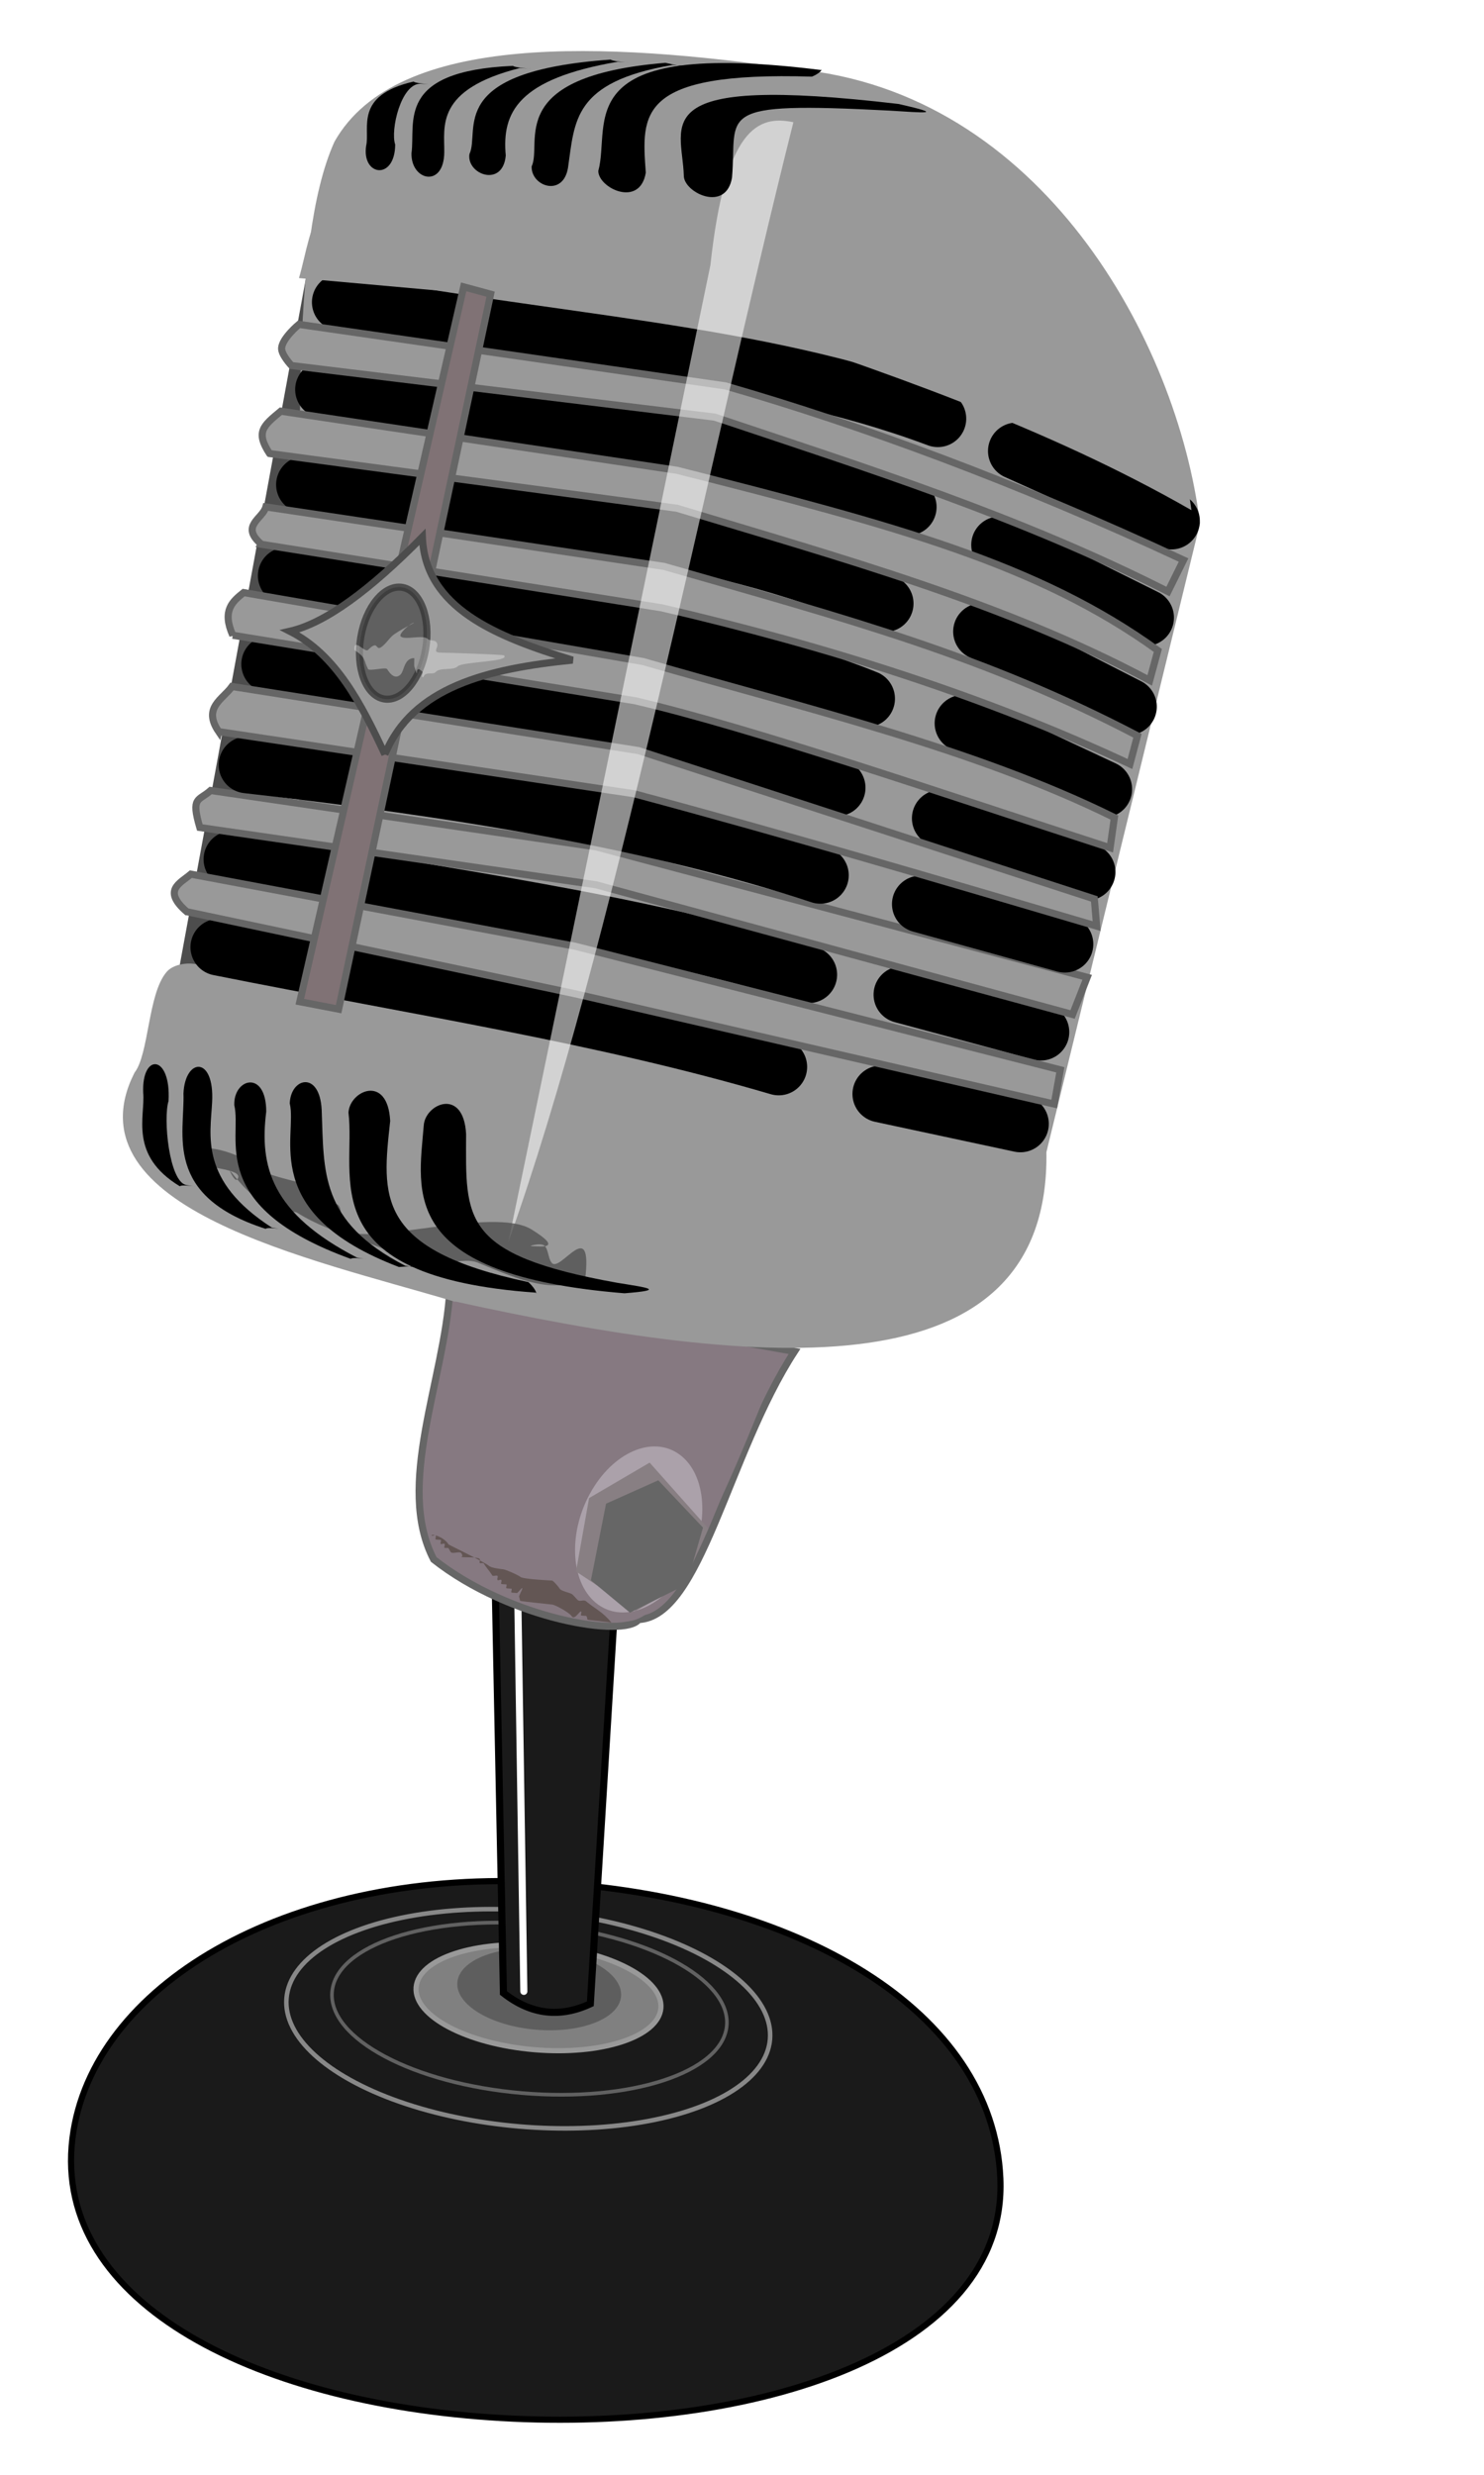 <svg xmlns="http://www.w3.org/2000/svg" xmlns:xlink="http://www.w3.org/1999/xlink" width="300" height="500" viewBox="0 0 300 500" id="svg2" version="1.1">
  <defs id="defs4">
    <linearGradient id="linearGradient4358">
      <stop style="stop-color:#000000;stop-opacity:1;" offset="0" id="stop4360"></stop>
      <stop style="stop-color:#000000;stop-opacity:0;" offset="1" id="stop4362"></stop>
    </linearGradient>
    <radialGradient id="radialGradient3848" gradientUnits="userSpaceOnUse" gradientTransform="matrix(1,0,0,0.263,-121.034,613.811)" cx="174.169" cy="331.205" fx="174.169" fy="331.205" r="44.046"></radialGradient>
    <linearGradient id="linearGradient4334">
      <stop style="stop-color:#ffffff;stop-opacity:1;" offset="0" id="stop4336"></stop>
      <stop style="stop-color:#ffffff;stop-opacity:0;" offset="1" id="stop4338"></stop>
    </linearGradient>
    <filter style="color-interpolation-filters:sRGB" id="filter4445" x="-0.035" width="1.069" y="-0.078" height="1.156">
      <feGaussianBlur stdDeviation="0.987" id="feGaussianBlur4447"></feGaussianBlur>
    </filter>
    <filter style="color-interpolation-filters:sRGB" id="filter4527" x="-0.107" width="1.215" y="-0.218" height="1.436">
      <feGaussianBlur stdDeviation="1.035" id="feGaussianBlur4529"></feGaussianBlur>
    </filter>
    <filter style="color-interpolation-filters:sRGB" id="filter4465" x="-0.034" width="1.068" y="-0.082" height="1.165">
      <feGaussianBlur stdDeviation="0.788" id="feGaussianBlur4467"></feGaussianBlur>
    </filter>
    <filter style="color-interpolation-filters:sRGB" id="filter4380" x="-0.541" width="2.082" y="-0.053" height="1.105">
      <feGaussianBlur stdDeviation="1.175" id="feGaussianBlur4382"></feGaussianBlur>
    </filter>
    <linearGradient id="linearGradient3850" gradientUnits="userSpaceOnUse" x1="198.254" y1="190.918" x2="204.945" y2="201.501"></linearGradient>
    <linearGradient id="linearGradient4251">
      <stop style="stop-color:#48403d;stop-opacity:1;" offset="0" id="stop4253"></stop>
      <stop style="stop-color:#48403d;stop-opacity:0;" offset="1" id="stop4255"></stop>
    </linearGradient>
    <filter style="color-interpolation-filters:sRGB" id="filter4564" x="-0.022" width="1.044" y="-0.08" height="1.16">
      <feGaussianBlur stdDeviation="0.243" id="feGaussianBlur4566"></feGaussianBlur>
    </filter>
    <filter style="color-interpolation-filters:sRGB" id="filter4242" x="-0.027" width="1.054" y="-0.022" height="1.043">
      <feGaussianBlur stdDeviation="0.176" id="feGaussianBlur4244"></feGaussianBlur>
    </filter>
    <radialGradient id="radialGradient3852" gradientUnits="userSpaceOnUse" gradientTransform="matrix(0.999,0.112,-0.419,7.038,84.932,-1254.022)" cx="185.65" cy="204.462" fx="185.65" fy="204.462" r="2.783"></radialGradient>
    <filter style="color-interpolation-filters:sRGB" id="filter4311" x="-0.061" width="1.121" y="-0.231" height="1.461">
      <feGaussianBlur stdDeviation="0.671" id="feGaussianBlur4313"></feGaussianBlur>
    </filter>
    <radialGradient id="radialGradient3854" gradientUnits="userSpaceOnUse" gradientTransform="matrix(0.856,0.48,-0.926,1.652,20.892,209.95)" cx="202.403" cy="101.2" fx="202.403" fy="101.2" r="41.819"></radialGradient>
    <radialGradient id="radialGradient3856" gradientUnits="userSpaceOnUse" gradientTransform="matrix(1.226,-0.004,8.728273e-4,0.3,-14.779,385.391)" cx="63.171" cy="574.257" fx="63.171" fy="574.257" r="60.949"></radialGradient>
    <linearGradient id="linearGradient4858">
      <stop style="stop-color:#241c1c;stop-opacity:1;" offset="0" id="stop4860"></stop>
      <stop style="stop-color:#241c1c;stop-opacity:0;" offset="1" id="stop4862"></stop>
    </linearGradient>
    <filter style="color-interpolation-filters:sRGB" id="filter4890" x="-0.03" width="1.06" y="-0.117" height="1.234">
      <feGaussianBlur stdDeviation="1.446" id="feGaussianBlur4892"></feGaussianBlur>
    </filter>
    <filter style="color-interpolation-filters:sRGB" id="filter4556" x="-0.139" width="1.279" y="-0.035" height="1.071">
      <feGaussianBlur stdDeviation="2.324" id="feGaussianBlur4558"></feGaussianBlur>
    </filter>
    <filter style="color-interpolation-filters:sRGB" id="filter4710" x="-0.016" width="1.032" y="-0.047" height="1.094">
      <feGaussianBlur stdDeviation="0.376" id="feGaussianBlur4712"></feGaussianBlur>
    </filter>
    <linearGradient id="linearGradient4364" x1="6.964" y1="983.178" x2="367.52" y2="955.32" gradientUnits="userSpaceOnUse" gradientTransform="matrix(1,0,0,1.068,0,-63.292)"></linearGradient>
    <filter style="color-interpolation-filters:sRGB" id="filter4374" x="-0.025" width="1.05" y="-0.063" height="1.126">
      <feGaussianBlur stdDeviation="2.888" id="feGaussianBlur4376"></feGaussianBlur>
    </filter>
  </defs>
  
  <g id="layer1" transform="translate(0,-552.362)">
    <path style="opacity:0.348;fill:url(#linearGradient4364);fill-opacity:1;fill-rule:evenodd;stroke:none;stroke-width:1px;stroke-linecap:butt;stroke-linejoin:miter;stroke-opacity:1;filter:url(#filter4374)" d="m 26.473,995.944 c 1.746,-12.196 20.683,-15.78 25.362,-22.536 0.554,-0.8 6.862,0.679 7.804,0 16.444,-11.872 35.342,-24.451 52.674,-33.803 15.564,-8.398 160.627,-6.607 127.71,11.04 -15.342,8.225 22.412,-10.148 38.116,-2.589 11.609,5.588 -11.816,18.074 1.174,20.62 0,0 0.795,24.493 2.727,28.677 2.779,6.02 -30.24,-8.752 -35.116,-4.225 -7.951,7.38 -12.112,12.412 -17.558,18.31 -3.275,3.547 -10.077,4.575 -13.656,8.451 -0.839,0.909 -3.057,5.024 -3.902,5.634 -13.624,9.836 -41.333,12.808 -56.576,18.31 -4.634,1.673 -16.014,0 -21.46,0 -3.676,0 -21.228,1.576 -23.411,0 -4.626,-3.34 -15.314,-6.831 -17.558,-8.451 -9.124,-6.587 -16.839,-12.157 -25.362,-18.31 -1.301,-0.939 -6.503,0.939 -7.804,0 -4.626,-3.34 -15.314,-6.831 -17.558,-8.451 -5.803,-4.189 -5.53,-9.948 -15.607,-12.676 -6.854,-1.856 -13.093,1.408 -19.509,1.408" id="path3556"></path>
    <g transform="matrix(1.437,0,0,1.437,-149.603,-559.821)" id="g4581">
      <g transform="matrix(0.996,0.085,-0.085,0.996,151.707,392.635)" id="g3724">
        <path id="path3726" d="m 151.319,677.465 c 3.133,24.328 -31.606,38.581 -67.129,39.539 -35.523,0.957 -65.232,-11.354 -63.405,-35.125 1.641,-21.346 27.817,-39.529 63.34,-40.486 35.523,-0.957 64.165,12.559 67.194,36.072 z" style="opacity:1;fill:#1a1a1a;fill-opacity:1;stroke:#000000;stroke-width:0.865;stroke-linecap:round;stroke-linejoin:round;stroke-miterlimit:4;stroke-dasharray:none;stroke-dashoffset:0;stroke-opacity:1"></path>
        <ellipse transform="matrix(0.999,-0.051,0.051,0.999,0,0)" ry="11.604" rx="44.046" cy="701.064" cx="53.135" id="ellipse3728" style="opacity:0.315;fill:url(#radialGradient3848);fill-opacity:1;stroke:none;stroke-width:0.725;stroke-linecap:round;stroke-linejoin:round;stroke-miterlimit:4;stroke-dasharray:none;stroke-dashoffset:0;stroke-opacity:1"></ellipse>
        <ellipse ry="7.341" rx="17.287" cy="657.649" cx="84.395" id="ellipse3730" style="opacity:1;fill:#808080;fill-opacity:1;stroke:#999999;stroke-width:0.725;stroke-linecap:round;stroke-linejoin:round;stroke-miterlimit:4;stroke-dasharray:none;stroke-dashoffset:0;stroke-opacity:1"></ellipse>
        <ellipse ry="15.199" rx="34.144" cy="660.727" cx="83.21" id="ellipse3732" style="opacity:0.692;fill:none;fill-opacity:1;stroke:#ffffff;stroke-width:0.638;stroke-linecap:round;stroke-linejoin:round;stroke-miterlimit:4;stroke-dasharray:none;stroke-dashoffset:0;stroke-opacity:1;filter:url(#filter4445)"></ellipse>
        <ellipse style="opacity:0.801;fill:#4d4d4d;fill-opacity:1;stroke:none;stroke-width:0.725;stroke-linecap:round;stroke-linejoin:round;stroke-miterlimit:4;stroke-dasharray:none;stroke-dashoffset:0;stroke-opacity:1;filter:url(#filter4527)" id="ellipse3734" cx="84.395" cy="656.472" rx="11.561" ry="5.694"></ellipse>
        <ellipse transform="matrix(0.999,0,0,1.038,-101.745,365.265)" style="opacity:0.558;fill:none;fill-opacity:1;stroke:#ffffff;stroke-width:0.501;stroke-linecap:round;stroke-linejoin:round;stroke-miterlimit:4;stroke-dasharray:none;stroke-dashoffset:0;stroke-opacity:1;filter:url(#filter4465)" id="ellipse3736" cx="185.184" cy="283.272" rx="27.901" ry="11.479"></ellipse>
        <g id="g3738" transform="translate(-101.974,375.561)">
          <path style="color:#000000;clip-rule:nonzero;display:inline;overflow:visible;visibility:visible;opacity:1;isolation:auto;mix-blend-mode:normal;color-interpolation:sRGB;color-interpolation-filters:linearRGB;solid-color:#000000;solid-opacity:1;fill:#1a1a1a;fill-opacity:1;fill-rule:evenodd;stroke:#000000;stroke-width:1px;stroke-linecap:butt;stroke-linejoin:miter;stroke-miterlimit:4;stroke-dasharray:none;stroke-dashoffset:0;stroke-opacity:1;color-rendering:auto;image-rendering:auto;shape-rendering:auto;text-rendering:auto;enable-background:accumulate" d="m 175.238,223.596 6.157,58.255 c 4.105,2.697 8.209,2.829 12.314,0.474 l -1.435,-59.676 z" id="path3740"></path>
          <path style="color:#000000;clip-rule:nonzero;display:inline;overflow:visible;visibility:visible;opacity:1;isolation:auto;mix-blend-mode:normal;color-interpolation:sRGB;color-interpolation-filters:linearRGB;solid-color:#000000;solid-opacity:1;fill:none;fill-opacity:1;fill-rule:evenodd;stroke:#ffffff;stroke-width:1px;stroke-linecap:round;stroke-linejoin:miter;stroke-miterlimit:4;stroke-dasharray:none;stroke-dashoffset:0;stroke-opacity:1;filter:url(#filter4380);color-rendering:auto;image-rendering:auto;shape-rendering:auto;text-rendering:auto;enable-background:accumulate" d="m 178.553,225.017 5.683,56.36" id="path3742"></path>
        </g>
        <path id="path3744" d="m 31.252,419.076 -9.74,100.505 7.576,1.515 7.576,-102.778 z" style="color:#000000;clip-rule:nonzero;display:inline;overflow:visible;visibility:visible;opacity:1;isolation:auto;mix-blend-mode:normal;color-interpolation:sRGB;color-interpolation-filters:linearRGB;solid-color:#000000;solid-opacity:1;fill:#4d4d4d;fill-opacity:1;fill-rule:evenodd;stroke:none;stroke-width:1px;stroke-linecap:butt;stroke-linejoin:miter;stroke-miterlimit:4;stroke-dasharray:none;stroke-dashoffset:0;stroke-opacity:1;color-rendering:auto;image-rendering:auto;shape-rendering:auto;text-rendering:auto;enable-background:accumulate"></path>
        <g id="g3746" transform="translate(-101.974,375.561)">
          <path style="color:#000000;clip-rule:nonzero;display:inline;overflow:visible;visibility:visible;opacity:1;isolation:auto;mix-blend-mode:normal;color-interpolation:sRGB;color-interpolation-filters:linearRGB;solid-color:#000000;solid-opacity:1;fill:#867981;fill-opacity:1;fill-rule:evenodd;stroke:#666666;stroke-width:1px;stroke-linecap:butt;stroke-linejoin:miter;stroke-miterlimit:4;stroke-dasharray:none;stroke-dashoffset:0;stroke-opacity:1;color-rendering:auto;image-rendering:auto;shape-rendering:auto;text-rendering:auto;enable-background:accumulate" d="m 165.473,184.031 c 0.321,12.635 -5.329,27.984 0.962,37.905 11.495,7.554 27.808,8.676 29.439,5.965 8.69,-1.112 10.49,-24.17 18.664,-39.444 z" id="path3748"></path>
          <path style="color:#000000;clip-rule:nonzero;display:inline;overflow:visible;visibility:visible;opacity:1;isolation:auto;mix-blend-mode:normal;color-interpolation:sRGB;color-interpolation-filters:linearRGB;solid-color:#000000;solid-opacity:1;fill:#867981;fill-opacity:1;fill-rule:evenodd;stroke:none;stroke-width:1px;stroke-linecap:butt;stroke-linejoin:miter;stroke-miterlimit:4;stroke-dasharray:none;stroke-dashoffset:0;stroke-opacity:1;color-rendering:auto;image-rendering:auto;shape-rendering:auto;text-rendering:auto;enable-background:accumulate" d="m 186.638,188.457 -1.732,33.479 c -0.795,0.578 4.712,7.964 10.198,6.157 8.402,-2.768 16.641,-38.086 17.702,-38.482 z" id="path3750"></path>
          <path style="opacity:0.471;fill:url(#linearGradient3850);fill-opacity:1;fill-rule:evenodd;stroke:none;stroke-width:1px;stroke-linecap:butt;stroke-linejoin:miter;stroke-opacity:1;filter:url(#filter4564)" d="m 212.805,189.034 c -0.956,0.386 -1.581,-0.075 -2.501,0.385 -2.115,1.057 -5.235,0.577 -7.696,0.577 l -5.965,0 c -1.357,0 -8.63,-0.357 -8.658,-0.385 -0.147,-0.147 -0.317,-0.996 -0.77,-0.77 -0.109,0.055 0.093,0.677 0,0.77 -0.101,0.101 -0.283,0.091 -0.385,0.192 -0.271,0.271 0,2.469 0,2.886 0,1.168 -0.165,2.913 0.192,3.271 0.55,0.55 1.916,-0.569 2.117,-0.77 0.25,-0.25 1.896,0 2.309,0 0.52,0 2.761,0.317 3.079,0 0.679,-0.679 0.657,-0.353 0.962,-0.962 0.022,-0.043 1.063,-0.293 1.154,-0.385 0.101,-0.101 0.073,-0.305 0.192,-0.385 0.587,-0.392 2.726,0 3.463,0 l 6.927,0 c 0.216,0 1.485,0.109 1.539,0 0.057,-0.115 -0.057,-0.27 0,-0.385 0.038,-0.077 0.539,0.077 0.577,0 0.057,-0.115 -0.057,-0.27 0,-0.385 0.04,-0.08 1.472,0.452 1.539,0.385 0.277,-0.277 -0.512,-0.942 -0.192,-1.154 0.478,-0.319 0.713,0.114 1.154,-0.77 0.038,-0.077 -0.423,-0.308 -0.385,-0.385 0.339,-0.678 0.238,-0.092 0.577,-0.77 0.035,-0.07 -0.577,0.77 0.77,0 0.063,-0.314 -0.77,0 0,-0.962 z" id="path3752" transform="matrix(1.03,0.012,0.014,1.368,-9.231,-73.257)"></path>
          <ellipse style="opacity:1;fill:#aba1aa;fill-opacity:1;stroke:none;stroke-width:0.725;stroke-linecap:round;stroke-linejoin:round;stroke-miterlimit:4;stroke-dasharray:none;stroke-dashoffset:0;stroke-opacity:1" id="ellipse3754" cx="267.319" cy="83.059" rx="8.507" ry="12.005" transform="matrix(0.854,0.521,-0.403,0.915,0,0)"></ellipse>
          <path style="color:#000000;clip-rule:nonzero;display:inline;overflow:visible;visibility:visible;opacity:1;isolation:auto;mix-blend-mode:normal;color-interpolation:sRGB;color-interpolation-filters:linearRGB;solid-color:#000000;solid-opacity:1;fill:#887f83;fill-opacity:1;fill-rule:evenodd;stroke:none;stroke-width:1px;stroke-linecap:butt;stroke-linejoin:miter;stroke-miterlimit:4;stroke-dasharray:none;stroke-dashoffset:0;stroke-opacity:1;color-rendering:auto;image-rendering:auto;shape-rendering:auto;text-rendering:auto;enable-background:accumulate" d="m 195.361,226.726 -8.826,-4.811 0.949,-10.442 8.069,-5.696 9.018,8.544 -2.848,8.069 z" id="path3756"></path>
          <path style="color:#000000;clip-rule:nonzero;display:inline;overflow:visible;visibility:visible;opacity:1;isolation:auto;mix-blend-mode:normal;color-interpolation:sRGB;color-interpolation-filters:linearRGB;solid-color:#000000;solid-opacity:1;fill:#666666;fill-opacity:1;fill-rule:evenodd;stroke:none;stroke-width:1px;stroke-linecap:butt;stroke-linejoin:miter;stroke-miterlimit:4;stroke-dasharray:none;stroke-dashoffset:0;stroke-opacity:1;filter:url(#filter4242);color-rendering:auto;image-rendering:auto;shape-rendering:auto;text-rendering:auto;enable-background:accumulate" d="m 203.814,214.244 -6.837,-6.093 -7.043,3.9 -1.206,10.917 5.863,4.067 7.607,-4.644 z" id="path3758"></path>
          <path style="opacity:0.674;fill:url(#radialGradient3852);fill-opacity:1;fill-rule:evenodd;stroke:none;stroke-width:1px;stroke-linecap:butt;stroke-linejoin:miter;stroke-opacity:1" d="m 188.218,187.559 c -3.632,5.461 2.583,1.061 -0.186,3.222 -0.466,0.364 -0.953,5.806 -1.221,7.442 -0.166,1.01 -1.686,13.22 -1.801,13.92 -0.204,1.24 0.478,3.953 -0.611,3.721 -0.778,-0.166 0.581,-3.544 0.436,-2.658 l -0.698,4.253 c -0.182,1.108 0.397,4.262 -0.959,5.847 -0.221,0.258 -0.991,0.156 -0.933,-0.199 0.058,-0.354 0.875,0.553 0.933,0.199 0.082,-0.501 -0.583,-0.793 -0.759,-1.262 -0.124,-0.332 0.427,-0.845 0.174,-1.063 -0.252,-0.218 -0.754,0.099 -0.933,-0.199 -0.803,-1.335 1.219,-1.356 0.436,-2.658 -0.751,-1.249 -0.829,-1.449 -1.43,-3.055 -0.72,-1.923 1.644,-7.277 2.97,-9.27 1.453,-2.185 0.03,-6.852 1.483,-9.037 1.43,-2.15 -1.576,-10.213 0.517,-7.759 0.159,0.187 0.175,0.106 0.216,-0.145 0.501,-3.051 1.877,0.675 1.877,0.675 0.699,-0.686 -0.123,-1.188 0.489,-1.975 z" id="path3760"></path>
          <path style="fill:#635654;fill-opacity:1;fill-rule:evenodd;stroke:none;stroke-width:1px;stroke-linecap:butt;stroke-linejoin:miter;stroke-opacity:1;filter:url(#filter4311)" d="m 192.41,228.671 -3.079,0 c -0.69,0 -0.228,-0.035 -0.577,-0.385 -0.014,-0.014 -0.745,0.049 -0.77,0 -0.057,-0.115 0.091,-0.294 0,-0.385 -0.183,-0.183 -0.864,1.06 -1.347,0.577 -0.317,-0.317 -2.39,-0.962 -2.886,-0.962 -0.457,0 -4.567,0.051 -4.618,0 -0.101,-0.101 -0.091,-0.283 -0.192,-0.385 -0.091,-0.091 0.442,-0.847 0.385,-0.962 -0.057,-0.115 -0.679,0.668 -0.77,0.577 -0.014,-0.014 -0.745,0.049 -0.77,0 -0.057,-0.115 0.091,-0.294 0,-0.385 -0.014,-0.014 -0.745,0.049 -0.77,0 -0.057,-0.115 0.091,-0.294 0,-0.385 -0.014,-0.014 -0.745,0.049 -0.77,0 -0.057,-0.115 0.091,-0.294 0,-0.385 -0.136,-0.136 -0.491,0.172 -0.577,0 -0.057,-0.115 0.091,-0.294 0,-0.385 -0.128,-0.128 -0.641,0.128 -0.77,0 -0.465,-0.465 -0.878,-0.686 -1.347,-1.154 -0.067,-0.067 -0.537,0.08 -0.577,0 -0.057,-0.115 0.091,-0.294 0,-0.385 -0.245,-0.245 -2.146,0 -2.501,0 -0.545,0 0.257,0.064 -0.192,-0.385 -0.263,-0.263 -1.222,0.211 -1.539,0 -0.151,-0.101 -0.234,-0.284 -0.385,-0.385 -0.071,-0.047 -0.543,0.068 -0.577,0 -0.057,-0.115 0.091,-0.294 0,-0.385 -0.136,-0.136 -0.491,0.172 -0.577,0 -0.057,-0.115 0.091,-0.294 0,-0.385 -0.014,-0.014 -0.745,0.049 -0.77,0 -0.057,-0.115 0.091,-0.294 0,-0.385 -0.136,-0.136 -0.577,0.192 -0.577,0 0,-0.148 1.745,0.013 2.501,0.77 0.027,0.027 5.235,1.367 5.965,1.732 0.407,0.203 1.653,0.192 2.117,0.192 0.367,0 2.162,0.408 2.501,0.577 0.452,0.226 4.588,-0.01 4.618,0 0.276,0.092 0.936,0.552 1.154,0.77 0.204,0.204 1.431,0.285 1.732,0.385 0.338,0.113 0.64,0.416 0.962,0.577 0.308,0.154 0.847,-0.154 1.154,0 1.417,0.709 2.469,0.89 3.848,1.924 z" id="path3762" transform="matrix(0.98,0.031,0.031,1.339,-3.548,-83.508)"></path>
        </g>
        <path id="path3764" d="m 63.841,560.505 c -19.864,-4.12 -54.373,-8.365 -46.708,-27.428 1.874,-2.904 0.976,-11.294 3.272,-14.462 0.76,-1.049 2.994,-1.525 4.302,-1.041 27.318,10.114 -0.971,-88.097 9.344,-117.389 7.262,-15.853 36.385,-16.919 63.193,-15.379 34.432,0.199 56.447,33.19 61.765,58.345 l -14.012,89.913 c 3.405,33.2 -36.147,33.428 -81.156,27.441 z" style="color:#000000;clip-rule:nonzero;display:inline;overflow:visible;visibility:visible;opacity:1;isolation:auto;mix-blend-mode:normal;color-interpolation:sRGB;color-interpolation-filters:linearRGB;solid-color:#000000;solid-opacity:1;fill:#999999;fill-opacity:1;fill-rule:evenodd;stroke:#999999;stroke-width:1px;stroke-linecap:butt;stroke-linejoin:miter;stroke-miterlimit:4;stroke-dasharray:none;stroke-dashoffset:0;stroke-opacity:1;color-rendering:auto;image-rendering:auto;shape-rendering:auto;text-rendering:auto;enable-background:accumulate"></path>
        <path style="color:#000000;clip-rule:nonzero;display:inline;overflow:visible;visibility:visible;opacity:1;isolation:auto;mix-blend-mode:normal;color-interpolation:sRGB;color-interpolation-filters:linearRGB;solid-color:#000000;solid-opacity:1;fill:none;fill-opacity:1;fill-rule:evenodd;stroke:#000000;stroke-width:8;stroke-linecap:round;stroke-linejoin:miter;stroke-miterlimit:4;stroke-dasharray:none;stroke-dashoffset:0;stroke-opacity:1;color-rendering:auto;image-rendering:auto;shape-rendering:auto;text-rendering:auto;enable-background:accumulate" d="m 130.188,460.901 21.481,8.768" id="path3766"></path>
        <path id="path3768" d="m 123.367,512.736 19.919,3.584" style="color:#000000;clip-rule:nonzero;display:inline;overflow:visible;visibility:visible;opacity:1;isolation:auto;mix-blend-mode:normal;color-interpolation:sRGB;color-interpolation-filters:linearRGB;solid-color:#000000;solid-opacity:1;fill:none;fill-opacity:1;fill-rule:evenodd;stroke:#000000;stroke-width:8;stroke-linecap:round;stroke-linejoin:miter;stroke-miterlimit:4;stroke-dasharray:none;stroke-dashoffset:0;stroke-opacity:1;color-rendering:auto;image-rendering:auto;shape-rendering:auto;text-rendering:auto;enable-background:accumulate"></path>
        <path style="color:#000000;clip-rule:nonzero;display:inline;overflow:visible;visibility:visible;opacity:1;isolation:auto;mix-blend-mode:normal;color-interpolation:sRGB;color-interpolation-filters:linearRGB;solid-color:#000000;solid-opacity:1;fill:#1a1a1a;fill-opacity:1;fill-rule:evenodd;stroke:#000000;stroke-width:8;stroke-linecap:round;stroke-linejoin:miter;stroke-miterlimit:4;stroke-dasharray:none;stroke-dashoffset:0;stroke-opacity:1;color-rendering:auto;image-rendering:auto;shape-rendering:auto;text-rendering:auto;enable-background:accumulate" d="m 110.046,511.05 c -25.984,-5.464 -49.802,-6.293 -82.244,-9.267" id="path3770"></path>
        <path style="color:#000000;clip-rule:nonzero;display:inline;overflow:visible;visibility:visible;opacity:1;isolation:auto;mix-blend-mode:normal;color-interpolation:sRGB;color-interpolation-filters:linearRGB;solid-color:#000000;solid-opacity:1;fill:#1a1a1a;fill-opacity:1;fill-rule:evenodd;stroke:#000000;stroke-width:8;stroke-linecap:round;stroke-linejoin:miter;stroke-miterlimit:4;stroke-dasharray:none;stroke-dashoffset:0;stroke-opacity:1;color-rendering:auto;image-rendering:auto;shape-rendering:auto;text-rendering:auto;enable-background:accumulate" d="M 114.858,471.683 C 90.033,464.086 60.924,464.48 32.027,461.391" id="path3772"></path>
        <path id="path3774" d="M 106.946,524.336 C 81.576,519.176 55.911,517.502 27.015,514.256" style="color:#000000;clip-rule:nonzero;display:inline;overflow:visible;visibility:visible;opacity:1;isolation:auto;mix-blend-mode:normal;color-interpolation:sRGB;color-interpolation-filters:linearRGB;solid-color:#000000;solid-opacity:1;fill:#1a1a1a;fill-opacity:1;fill-rule:evenodd;stroke:#000000;stroke-width:8;stroke-linecap:round;stroke-linejoin:miter;stroke-miterlimit:4;stroke-dasharray:none;stroke-dashoffset:0;stroke-opacity:1;color-rendering:auto;image-rendering:auto;shape-rendering:auto;text-rendering:auto;enable-background:accumulate"></path>
        <path id="path3776" d="M 116.321,458.124 C 89.519,449.386 63.205,450.295 33.491,448.413" style="color:#000000;clip-rule:nonzero;display:inline;overflow:visible;visibility:visible;opacity:1;isolation:auto;mix-blend-mode:normal;color-interpolation:sRGB;color-interpolation-filters:linearRGB;solid-color:#000000;solid-opacity:1;fill:#1a1a1a;fill-opacity:1;fill-rule:evenodd;stroke:#000000;stroke-width:8;stroke-linecap:round;stroke-linejoin:miter;stroke-miterlimit:4;stroke-dasharray:none;stroke-dashoffset:0;stroke-opacity:1;color-rendering:auto;image-rendering:auto;shape-rendering:auto;text-rendering:auto;enable-background:accumulate"></path>
        <path style="color:#000000;clip-rule:nonzero;display:inline;overflow:visible;visibility:visible;opacity:1;isolation:auto;mix-blend-mode:normal;color-interpolation:sRGB;color-interpolation-filters:linearRGB;solid-color:#000000;solid-opacity:1;fill:none;fill-opacity:1;fill-rule:evenodd;stroke:#000000;stroke-width:8;stroke-linecap:round;stroke-linejoin:miter;stroke-miterlimit:4;stroke-dasharray:none;stroke-dashoffset:0;stroke-opacity:1;color-rendering:auto;image-rendering:auto;shape-rendering:auto;text-rendering:auto;enable-background:accumulate" d="m 121.596,526.907 19.919,2.517" id="path3778"></path>
        <path id="path3780" d="m 22.085,509.671 55.299,6.833 68.643,9.743 0.443,-4.871 -69.529,-11.514 -54.728,-5.505 c -1.415,1.428 -3.853,2.601 -0.128,5.314 z" style="color:#000000;clip-rule:nonzero;display:inline;overflow:visible;visibility:visible;opacity:1;isolation:auto;mix-blend-mode:normal;color-interpolation:sRGB;color-interpolation-filters:linearRGB;solid-color:#000000;solid-opacity:1;fill:#999999;fill-opacity:1;fill-rule:evenodd;stroke:#666666;stroke-width:1px;stroke-linecap:butt;stroke-linejoin:miter;stroke-miterlimit:4;stroke-dasharray:none;stroke-dashoffset:0;stroke-opacity:1;color-rendering:auto;image-rendering:auto;shape-rendering:auto;text-rendering:auto;enable-background:accumulate"></path>
        <path style="color:#000000;clip-rule:nonzero;display:inline;overflow:visible;visibility:visible;opacity:1;isolation:auto;mix-blend-mode:normal;color-interpolation:sRGB;color-interpolation-filters:linearRGB;solid-color:#000000;solid-opacity:1;fill:#999999;fill-opacity:1;fill-rule:evenodd;stroke:#666666;stroke-width:1px;stroke-linecap:butt;stroke-linejoin:miter;stroke-miterlimit:4;stroke-dasharray:none;stroke-dashoffset:0;stroke-opacity:1;color-rendering:auto;image-rendering:auto;shape-rendering:auto;text-rendering:auto;enable-background:accumulate" d="m 22.909,497.713 56.247,3.29 68.37,12.471 1.601,-5.385 -70.414,-12.4 -54.728,-3.29 c -1.573,1.654 -2.719,1.082 -1.076,5.314 z" id="path3782"></path>
        <path id="path3784" d="m 128.689,473.981 20.505,7.546" style="color:#000000;clip-rule:nonzero;display:inline;overflow:visible;visibility:visible;opacity:1;isolation:auto;mix-blend-mode:normal;color-interpolation:sRGB;color-interpolation-filters:linearRGB;solid-color:#000000;solid-opacity:1;fill:none;fill-opacity:1;fill-rule:evenodd;stroke:#000000;stroke-width:8;stroke-linecap:round;stroke-linejoin:miter;stroke-miterlimit:4;stroke-dasharray:none;stroke-dashoffset:0;stroke-opacity:1;color-rendering:auto;image-rendering:auto;shape-rendering:auto;text-rendering:auto;enable-background:accumulate"></path>
        <g id="g3786" transform="translate(-101.974,375.561)">
          <path id="path3788" d="m 212.463,121.421 c -23.734,-5.705 -52.53,-7.824 -81.699,-8.614" style="color:#000000;clip-rule:nonzero;display:inline;overflow:visible;visibility:visible;opacity:1;isolation:auto;mix-blend-mode:normal;color-interpolation:sRGB;color-interpolation-filters:linearRGB;solid-color:#000000;solid-opacity:1;fill:#999999;fill-opacity:1;fill-rule:evenodd;stroke:#000000;stroke-width:8;stroke-linecap:round;stroke-linejoin:miter;stroke-miterlimit:4;stroke-dasharray:none;stroke-dashoffset:0;stroke-opacity:1;color-rendering:auto;image-rendering:auto;shape-rendering:auto;text-rendering:auto;enable-background:accumulate"></path>
          <path style="color:#000000;clip-rule:nonzero;display:inline;overflow:visible;visibility:visible;opacity:1;isolation:auto;mix-blend-mode:normal;color-interpolation:sRGB;color-interpolation-filters:linearRGB;solid-color:#000000;solid-opacity:1;fill:#1a1a1a;fill-opacity:1;fill-rule:evenodd;stroke:#000000;stroke-width:8;stroke-linecap:round;stroke-linejoin:miter;stroke-miterlimit:4;stroke-dasharray:none;stroke-dashoffset:0;stroke-opacity:1;color-rendering:auto;image-rendering:auto;shape-rendering:auto;text-rendering:auto;enable-background:accumulate" d="m 213.763,108.953 c -26.257,-7.374 -52.135,-7.283 -81.031,-10.529" id="path3790"></path>
          <path style="color:#000000;clip-rule:nonzero;display:inline;overflow:visible;visibility:visible;opacity:1;isolation:auto;mix-blend-mode:normal;color-interpolation:sRGB;color-interpolation-filters:linearRGB;solid-color:#000000;solid-opacity:1;fill:none;fill-opacity:1;fill-rule:evenodd;stroke:#000000;stroke-width:8;stroke-linecap:round;stroke-linejoin:miter;stroke-miterlimit:4;stroke-dasharray:none;stroke-dashoffset:0;stroke-opacity:1;color-rendering:auto;image-rendering:auto;shape-rendering:auto;text-rendering:auto;enable-background:accumulate" d="m 226.839,124.264 20.738,3.881" id="path3792"></path>
          <path id="path3794" d="m 228.611,112.003 21.209,5.767" style="color:#000000;clip-rule:nonzero;display:inline;overflow:visible;visibility:visible;opacity:1;isolation:auto;mix-blend-mode:normal;color-interpolation:sRGB;color-interpolation-filters:linearRGB;solid-color:#000000;solid-opacity:1;fill:none;fill-opacity:1;fill-rule:evenodd;stroke:#000000;stroke-width:8;stroke-linecap:round;stroke-linejoin:miter;stroke-miterlimit:4;stroke-dasharray:none;stroke-dashoffset:0;stroke-opacity:1;color-rendering:auto;image-rendering:auto;shape-rendering:auto;text-rendering:auto;enable-background:accumulate"></path>
          <path id="path3796" d="m 126.385,108.491 58.971,3.733 c 21.681,3.866 44.069,8.44 66.46,13.017 l -0.648,-3.78 -65.709,-15.334 -57.749,-4.12 c -1.135,1.93 -3.915,3.313 -1.325,6.485 z" style="color:#000000;clip-rule:nonzero;display:inline;overflow:visible;visibility:visible;opacity:1;isolation:auto;mix-blend-mode:normal;color-interpolation:sRGB;color-interpolation-filters:linearRGB;solid-color:#000000;solid-opacity:1;fill:#999999;fill-opacity:1;fill-rule:evenodd;stroke:#666666;stroke-width:1px;stroke-linecap:butt;stroke-linejoin:miter;stroke-miterlimit:4;stroke-dasharray:none;stroke-dashoffset:0;stroke-opacity:1;color-rendering:auto;image-rendering:auto;shape-rendering:auto;text-rendering:auto;enable-background:accumulate"></path>
          <path style="color:#000000;clip-rule:nonzero;display:inline;overflow:visible;visibility:visible;opacity:1;isolation:auto;mix-blend-mode:normal;color-interpolation:sRGB;color-interpolation-filters:linearRGB;solid-color:#000000;solid-opacity:1;fill:#999999;fill-opacity:1;fill-rule:evenodd;stroke:#666666;stroke-width:1px;stroke-linecap:butt;stroke-linejoin:miter;stroke-miterlimit:4;stroke-dasharray:none;stroke-dashoffset:0;stroke-opacity:1;color-rendering:auto;image-rendering:auto;shape-rendering:auto;text-rendering:auto;enable-background:accumulate" d="m 127.203,94.818 57.196,4.361 c 17.262,2.519 44.128,9.306 68.37,14.926 l 0.237,-4.294 C 232.464,101.767 208.322,98.222 185.047,93.592 L 128.218,88.706 c -1.443,1.375 -2.861,2.764 -1.015,6.112 z" id="path3798"></path>
        </g>
        <path style="color:#000000;clip-rule:nonzero;display:inline;overflow:visible;visibility:visible;opacity:1;isolation:auto;mix-blend-mode:normal;color-interpolation:sRGB;color-interpolation-filters:linearRGB;solid-color:#000000;solid-opacity:1;fill:#999999;fill-opacity:1;fill-rule:evenodd;stroke:#666666;stroke-width:1px;stroke-linecap:butt;stroke-linejoin:miter;stroke-miterlimit:4;stroke-dasharray:none;stroke-dashoffset:0;stroke-opacity:1;color-rendering:auto;image-rendering:auto;shape-rendering:auto;text-rendering:auto;enable-background:accumulate" d="m 28.168,457.29 56.855,4.105 c 23.826,3.422 46.588,8.575 67.552,16.29 l 0.716,-4.053 c -22.398,-9.356 -41.552,-12.79 -68.437,-18.062 l -56.516,-3.575 c -0.31,1.722 -3.441,2.975 -0.169,5.294 z" id="path3800"></path>
        <g transform="translate(-95.153,321.816)" id="g3802">
          <path style="color:#000000;clip-rule:nonzero;display:inline;overflow:visible;visibility:visible;opacity:1;isolation:auto;mix-blend-mode:normal;color-interpolation:sRGB;color-interpolation-filters:linearRGB;solid-color:#000000;solid-opacity:1;fill:#1a1a1a;fill-opacity:1;fill-rule:evenodd;stroke:#000000;stroke-width:8;stroke-linecap:round;stroke-linejoin:miter;stroke-miterlimit:4;stroke-dasharray:none;stroke-dashoffset:0;stroke-opacity:1;color-rendering:auto;image-rendering:auto;shape-rendering:auto;text-rendering:auto;enable-background:accumulate" d="m 213.554,122.512 c -25.371,-7.888 -53.935,-7.592 -83.376,-9.473" id="path3804"></path>
          <path id="path3806" d="m 216.654,109.772 c -26.257,-7.374 -56.272,-5.921 -85.168,-9.167" style="color:#000000;clip-rule:nonzero;display:inline;overflow:visible;visibility:visible;opacity:1;isolation:auto;mix-blend-mode:normal;color-interpolation:sRGB;color-interpolation-filters:linearRGB;solid-color:#000000;solid-opacity:1;fill:#1a1a1a;fill-opacity:1;fill-rule:evenodd;stroke:#000000;stroke-width:8;stroke-linecap:round;stroke-linejoin:miter;stroke-miterlimit:4;stroke-dasharray:none;stroke-dashoffset:0;stroke-opacity:1;color-rendering:auto;image-rendering:auto;shape-rendering:auto;text-rendering:auto;enable-background:accumulate"></path>
          <path style="color:#000000;clip-rule:nonzero;display:inline;overflow:visible;visibility:visible;opacity:1;isolation:auto;mix-blend-mode:normal;color-interpolation:sRGB;color-interpolation-filters:linearRGB;solid-color:#000000;solid-opacity:1;fill:none;fill-opacity:1;fill-rule:evenodd;stroke:#000000;stroke-width:8;stroke-linecap:round;stroke-linejoin:miter;stroke-miterlimit:4;stroke-dasharray:none;stroke-dashoffset:0;stroke-opacity:1;color-rendering:auto;image-rendering:auto;shape-rendering:auto;text-rendering:auto;enable-background:accumulate" d="m 228.065,113.367 22.573,7.95" id="path3808"></path>
          <path id="path3810" d="m 226.839,126.72 21.323,8.444" style="color:#000000;clip-rule:nonzero;display:inline;overflow:visible;visibility:visible;opacity:1;isolation:auto;mix-blend-mode:normal;color-interpolation:sRGB;color-interpolation-filters:linearRGB;solid-color:#000000;solid-opacity:1;fill:none;fill-opacity:1;fill-rule:evenodd;stroke:#000000;stroke-width:8;stroke-linecap:round;stroke-linejoin:miter;stroke-miterlimit:4;stroke-dasharray:none;stroke-dashoffset:0;stroke-opacity:1;color-rendering:auto;image-rendering:auto;shape-rendering:auto;text-rendering:auto;enable-background:accumulate"></path>
          <path style="color:#000000;clip-rule:nonzero;display:inline;overflow:visible;visibility:visible;opacity:1;isolation:auto;mix-blend-mode:normal;color-interpolation:sRGB;color-interpolation-filters:linearRGB;solid-color:#000000;solid-opacity:1;fill:#999999;fill-opacity:1;fill-rule:evenodd;stroke:#666666;stroke-width:1px;stroke-linecap:butt;stroke-linejoin:miter;stroke-miterlimit:4;stroke-dasharray:none;stroke-dashoffset:0;stroke-opacity:1;color-rendering:auto;image-rendering:auto;shape-rendering:auto;text-rendering:auto;enable-background:accumulate" d="m 125.39,110.065 59.966,2.159 c 21.881,5.316 43.761,10.2 65.642,19.019 l 1.807,-4.599 c -24.337,-8.917 -47.086,-15.112 -66.332,-18.921 l -60.531,-3.518 c 0,0 -2.179,2.153 -2.143,3.529 0.025,0.94 1.591,2.331 1.591,2.331 z" id="path3812"></path>
          <path id="path3814" d="m 125.395,97.718 58.965,0.252 c 23.695,5.712 47.415,11.572 68.955,21.593 l -1.127,-4.84 C 231.748,104.616 209.101,98.925 186.684,92.774 l -58.507,-5.845 c -1.967,3.076 -2.038,7.101 -2.783,10.789 z" style="color:#000000;clip-rule:nonzero;display:inline;overflow:visible;visibility:visible;opacity:1;isolation:auto;mix-blend-mode:normal;color-interpolation:sRGB;color-interpolation-filters:linearRGB;solid-color:#000000;solid-opacity:1;fill:#999999;fill-opacity:1;fill-rule:evenodd;stroke:none;stroke-width:1px;stroke-linecap:butt;stroke-linejoin:miter;stroke-miterlimit:4;stroke-dasharray:none;stroke-dashoffset:0;stroke-opacity:1;color-rendering:auto;image-rendering:auto;shape-rendering:auto;text-rendering:auto;enable-background:accumulate"></path>
        </g>
        <path id="path3816" d="m 28.214,444.474 57.762,2.785 c 23.392,4.954 47.076,9.323 68.37,18.473 l 0.783,-4.294 c -17.784,-10.675 -38.273,-14.358 -69.596,-19.493 l -56.243,-3.543 c -2.3,2.267 -3.322,3.206 -1.076,6.072 z" style="color:#000000;clip-rule:nonzero;display:inline;overflow:visible;visibility:visible;opacity:1;isolation:auto;mix-blend-mode:normal;color-interpolation:sRGB;color-interpolation-filters:linearRGB;solid-color:#000000;solid-opacity:1;fill:#999999;fill-opacity:1;fill-rule:evenodd;stroke:#666666;stroke-width:1px;stroke-linecap:butt;stroke-linejoin:miter;stroke-miterlimit:4;stroke-dasharray:none;stroke-dashoffset:0;stroke-opacity:1;color-rendering:auto;image-rendering:auto;shape-rendering:auto;text-rendering:auto;enable-background:accumulate"></path>
        <path id="path3818" d="m 88.051,400.408 -14.72,132.482 c 47.632,31.937 72.135,34.748 71.594,6.022 l 12.044,-99.696 C 141.509,412.193 117.776,400.682 88.051,400.408 Z" style="color:#000000;clip-rule:nonzero;display:inline;overflow:visible;visibility:visible;opacity:0.438;isolation:auto;mix-blend-mode:normal;color-interpolation:sRGB;color-interpolation-filters:linearRGB;solid-color:#000000;solid-opacity:1;fill:url(#radialGradient3854);fill-opacity:1;fill-rule:evenodd;stroke:none;stroke-width:1px;stroke-linecap:butt;stroke-linejoin:miter;stroke-miterlimit:4;stroke-dasharray:none;stroke-dashoffset:0;stroke-opacity:1;color-rendering:auto;image-rendering:auto;shape-rendering:auto;text-rendering:auto;enable-background:accumulate"></path>
        <path id="path3820" d="M 57.304,419.49 44.546,521.513 39.012,520.93 53.44,418.791 Z" style="color:#000000;clip-rule:nonzero;display:inline;overflow:visible;visibility:visible;opacity:1;isolation:auto;mix-blend-mode:normal;color-interpolation:sRGB;color-interpolation-filters:linearRGB;solid-color:#000000;solid-opacity:1;fill:#807275;fill-opacity:1;fill-rule:evenodd;stroke:#666666;stroke-width:1px;stroke-linecap:butt;stroke-linejoin:miter;stroke-miterlimit:4;stroke-dasharray:none;stroke-dashoffset:0;stroke-opacity:1;color-rendering:auto;image-rendering:auto;shape-rendering:auto;text-rendering:auto;enable-background:accumulate"></path>
        <g transform="translate(159.317,483.034)" id="g3822">
          <path id="path3824" d="m -111.329,2.224 c 3.054,-9.783 13.386,-13.258 25.183,-15.463 -11.113,-2.399 -21.277,-5.525 -22.532,-15.463 -6.666,8.046 -12.552,13.232 -17.451,14.801 6.807,2.752 10.883,9.329 14.801,16.126 z" style="color:#000000;clip-rule:nonzero;display:inline;overflow:visible;visibility:visible;opacity:1;isolation:auto;mix-blend-mode:normal;color-interpolation:sRGB;color-interpolation-filters:linearRGB;solid-color:#000000;solid-opacity:1;fill:#999999;fill-opacity:1;fill-rule:evenodd;stroke:#4d4d4d;stroke-width:1px;stroke-linecap:butt;stroke-linejoin:miter;stroke-miterlimit:4;stroke-dasharray:none;stroke-dashoffset:0;stroke-opacity:1;color-rendering:auto;image-rendering:auto;shape-rendering:auto;text-rendering:auto;enable-background:accumulate"></path>
          <ellipse transform="matrix(0.996,0.084,-0.077,0.997,0,0)" ry="7.95" rx="4.642" cy="-4.051" cx="-112.256" id="ellipse3826" style="opacity:0.736;fill:#4d4d4d;fill-opacity:1;stroke:#333333;stroke-width:1;stroke-linecap:butt;stroke-linejoin:round;stroke-miterlimit:4;stroke-dasharray:none;stroke-dashoffset:0;stroke-opacity:1"></ellipse>
        </g>
        <path style="color:#000000;clip-rule:nonzero;display:inline;overflow:visible;visibility:visible;opacity:0.681;isolation:auto;mix-blend-mode:normal;color-interpolation:sRGB;color-interpolation-filters:linearRGB;solid-color:#000000;solid-opacity:1;fill:url(#radialGradient3856);fill-opacity:1;fill-rule:evenodd;stroke:none;stroke-width:1px;stroke-linecap:butt;stroke-linejoin:miter;stroke-miterlimit:4;stroke-dasharray:none;stroke-dashoffset:0;stroke-opacity:1;filter:url(#filter4890);color-rendering:auto;image-rendering:auto;shape-rendering:auto;text-rendering:auto;enable-background:accumulate" d="m 23.865,539.106 c 12.918,24.953 88.537,27.877 91.04,24.749 0,0 36.322,-6.418 19.445,-12.374 -15.026,-5.303 -35.996,1.068 -55.685,-2.652 -23.314,-5.978 -33.423,-20.411 -54.801,-9.723 z" id="path3828"></path>
        <path id="path3830" d="M 97.704,391.771 C 89.293,443.682 82.304,509.85 71.131,552.096 L 87.779,412.79 c 0.452,-19.385 4.86,-21.627 9.926,-21.019 z" style="color:#000000;clip-rule:nonzero;display:inline;overflow:visible;visibility:visible;opacity:0.743;isolation:auto;mix-blend-mode:normal;color-interpolation:sRGB;color-interpolation-filters:linearRGB;solid-color:#000000;solid-opacity:1;fill:#ffffff;fill-opacity:1;fill-rule:evenodd;stroke:none;stroke-width:1px;stroke-linecap:butt;stroke-linejoin:miter;stroke-miterlimit:4;stroke-dasharray:none;stroke-dashoffset:0;stroke-opacity:1;filter:url(#filter4556);color-rendering:auto;image-rendering:auto;shape-rendering:auto;text-rendering:auto;enable-background:accumulate"></path>
      </g>
      <path id="path4704" d="m 186.428,953.848 c 1.096,-9.158 -3.513,-0.855 -4.708,-2.341 -0.496,-0.617 -0.445,-1.724 -0.942,-2.341 -0.444,-0.552 -2.511,0 -1.883,0 1.125,0 4.654,0.552 0,-2.341 -5.357,-3.329 -23.345,2.502 -26.364,0 -0.826,-0.684 -0.054,-2.959 -0.942,-3.511 -0.842,-0.523 -1.883,0 -2.825,0 0,-0.78 0.444,-1.789 0,-2.341 -0.293,-0.364 -6.559,-1.534 -7.532,-2.341 -2.478,-2.054 -8.545,-4.592 -10.357,-2.341 -1.647,2.047 8.162,1.558 6.591,3.511 -0.314,0.39 -1.255,-1.56 -0.942,-1.17 2.477,3.079 3.834,4.138 6.591,5.851 0.753,0.468 2.071,-0.468 2.825,0 5.266,3.272 11,3.91 16.006,7.022 2.522,1.567 6.711,-1.12 9.416,0 6.179,2.56 10.365,4.288 15.065,2.341 z" style="opacity:0.873;fill:#4d4d4d;fill-opacity:1;fill-rule:evenodd;stroke:none;stroke-width:1px;stroke-linecap:butt;stroke-linejoin:miter;stroke-opacity:1;filter:url(#filter4710)"></path>
      <g id="g4690" transform="matrix(0.899,0,0,0.852,16.894,796.246)">
        <path id="path4692" d="m 169.95,161.002 c -0.386,-7.804 -6.452,-5.016 -6.632,-1.386 -0.836,10.952 -4.041,24.586 31.407,27.646 6.65,-0.55 3.577,-0.923 -1.19,-1.745 -24.51,-4.639 -23.618,-10.574 -23.586,-24.515 z" style="color:#000000;clip-rule:nonzero;display:inline;overflow:visible;visibility:visible;opacity:1;isolation:auto;mix-blend-mode:normal;color-interpolation:sRGB;color-interpolation-filters:linearRGB;solid-color:#000000;solid-opacity:1;fill:#000000;fill-opacity:1;fill-rule:evenodd;stroke:none;stroke-width:1px;stroke-linecap:butt;stroke-linejoin:miter;stroke-miterlimit:4;stroke-dasharray:none;stroke-dashoffset:0;stroke-opacity:1;color-rendering:auto;image-rendering:auto;shape-rendering:auto;text-rendering:auto;enable-background:accumulate"></path>
        <path style="color:#000000;clip-rule:nonzero;display:inline;overflow:visible;visibility:visible;opacity:1;isolation:auto;mix-blend-mode:normal;color-interpolation:sRGB;color-interpolation-filters:linearRGB;solid-color:#000000;solid-opacity:1;fill:#000000;fill-opacity:1;fill-rule:evenodd;stroke:none;stroke-width:1px;stroke-linecap:butt;stroke-linejoin:miter;stroke-miterlimit:4;stroke-dasharray:none;stroke-dashoffset:0;stroke-opacity:1;color-rendering:auto;image-rendering:auto;shape-rendering:auto;text-rendering:auto;enable-background:accumulate" d="m 158.072,158.833 c -0.386,-7.804 -6.349,-5.016 -6.529,-1.386 1.227,10.642 -6.022,27.065 29.341,29.712 0.11,0.456 0.203,-0.404 -1.19,-1.745 -24.097,-5.362 -22.895,-14.292 -21.623,-26.581 z" id="path4694"></path>
        <path id="path4696" d="m 147.349,156.97 c -0.32,-6.468 -4.849,-5.311 -4.997,-1.045 1.26,5.453 -4.979,18.146 17.087,26.999 5.511,-0.456 4.927,0.474 0.977,-0.207 -13.442,-7.318 -12.686,-15.546 -13.066,-25.747 z" style="color:#000000;clip-rule:nonzero;display:inline;overflow:visible;visibility:visible;opacity:1;isolation:auto;mix-blend-mode:normal;color-interpolation:sRGB;color-interpolation-filters:linearRGB;solid-color:#000000;solid-opacity:1;fill:#000000;fill-opacity:1;fill-rule:evenodd;stroke:none;stroke-width:1px;stroke-linecap:butt;stroke-linejoin:miter;stroke-miterlimit:4;stroke-dasharray:none;stroke-dashoffset:0;stroke-opacity:1;color-rendering:auto;image-rendering:auto;shape-rendering:auto;text-rendering:auto;enable-background:accumulate"></path>
        <path style="color:#000000;clip-rule:nonzero;display:inline;overflow:visible;visibility:visible;opacity:1;isolation:auto;mix-blend-mode:normal;color-interpolation:sRGB;color-interpolation-filters:linearRGB;solid-color:#000000;solid-opacity:1;fill:#000000;fill-opacity:1;fill-rule:evenodd;stroke:none;stroke-width:1px;stroke-linecap:butt;stroke-linejoin:miter;stroke-miterlimit:4;stroke-dasharray:none;stroke-dashoffset:0;stroke-opacity:1;color-rendering:auto;image-rendering:auto;shape-rendering:auto;text-rendering:auto;enable-background:accumulate" d="m 138.673,157.28 c -0.01,-6.984 -5.159,-5.5 -4.997,-1.045 1.26,5.453 -4.463,16.7 18.223,25.346 0.472,-0.456 4.596,0.474 0.977,-0.207 -13.442,-7.318 -15.268,-15.029 -14.202,-24.094 z" id="path4698"></path>
        <path id="path4700" d="m 130.204,155.731 c 0.403,-7.707 -4.229,-7.359 -4.481,-1.458 0.227,6.692 -3.224,16.906 12.852,22.351 0.472,-0.456 4.596,0.474 0.977,-0.207 -11.408,-7.741 -9.6,-15.274 -9.348,-20.686 z" style="color:#000000;clip-rule:nonzero;display:inline;overflow:visible;visibility:visible;opacity:1;isolation:auto;mix-blend-mode:normal;color-interpolation:sRGB;color-interpolation-filters:linearRGB;solid-color:#000000;solid-opacity:1;fill:#000000;fill-opacity:1;fill-rule:evenodd;stroke:none;stroke-width:1px;stroke-linecap:butt;stroke-linejoin:miter;stroke-miterlimit:4;stroke-dasharray:none;stroke-dashoffset:0;stroke-opacity:1;color-rendering:auto;image-rendering:auto;shape-rendering:auto;text-rendering:auto;enable-background:accumulate"></path>
        <path style="color:#000000;clip-rule:nonzero;display:inline;overflow:visible;visibility:visible;opacity:1;isolation:auto;mix-blend-mode:normal;color-interpolation:sRGB;color-interpolation-filters:linearRGB;solid-color:#000000;solid-opacity:1;fill:#000000;fill-opacity:1;fill-rule:evenodd;stroke:none;stroke-width:1px;stroke-linecap:butt;stroke-linejoin:miter;stroke-miterlimit:4;stroke-dasharray:none;stroke-dashoffset:0;stroke-opacity:1;color-rendering:auto;image-rendering:auto;shape-rendering:auto;text-rendering:auto;enable-background:accumulate" d="m 123.387,155.524 c 0.403,-7.707 -4.229,-7.979 -3.965,-1.355 0.348,3.903 -2.291,10.296 5.725,15.431 0.472,-0.456 4.596,0.474 0.977,-0.207 -2.661,-0.638 -3.596,-10.979 -2.737,-13.869 z" id="path4702"></path>
      </g>
      <g transform="matrix(1.011,0.176,0.057,-0.651,26.094,873.816)" id="g4580-2">
        <path style="color:#000000;clip-rule:nonzero;display:inline;overflow:visible;visibility:visible;opacity:1;isolation:auto;mix-blend-mode:normal;color-interpolation:sRGB;color-interpolation-filters:linearRGB;solid-color:#000000;solid-opacity:1;fill:#000000;fill-opacity:1;fill-rule:evenodd;stroke:none;stroke-width:1px;stroke-linecap:butt;stroke-linejoin:miter;stroke-miterlimit:4;stroke-dasharray:none;stroke-dashoffset:0;stroke-opacity:1;color-rendering:auto;image-rendering:auto;shape-rendering:auto;text-rendering:auto;enable-background:accumulate" d="m 169.95,161.002 c -0.386,-7.804 -6.452,-5.016 -6.632,-1.386 -0.836,10.952 -6.832,20.134 28.616,23.194 6.65,-0.55 3.577,-0.923 -1.19,-1.745 -24.51,-4.639 -20.827,-6.122 -20.795,-20.064 z" id="path4568-1"></path>
        <path id="path4570-1" d="m 158.072,158.833 c -0.386,-7.804 -6.349,-5.016 -6.529,-1.386 1.227,10.642 -6.022,27.065 29.341,29.712 0.11,0.456 0.203,-0.404 -1.19,-1.745 -24.097,-5.362 -22.895,-14.292 -21.623,-26.581 z" style="color:#000000;clip-rule:nonzero;display:inline;overflow:visible;visibility:visible;opacity:1;isolation:auto;mix-blend-mode:normal;color-interpolation:sRGB;color-interpolation-filters:linearRGB;solid-color:#000000;solid-opacity:1;fill:#000000;fill-opacity:1;fill-rule:evenodd;stroke:none;stroke-width:1px;stroke-linecap:butt;stroke-linejoin:miter;stroke-miterlimit:4;stroke-dasharray:none;stroke-dashoffset:0;stroke-opacity:1;color-rendering:auto;image-rendering:auto;shape-rendering:auto;text-rendering:auto;enable-background:accumulate"></path>
        <path style="color:#000000;clip-rule:nonzero;display:inline;overflow:visible;visibility:visible;opacity:1;isolation:auto;mix-blend-mode:normal;color-interpolation:sRGB;color-interpolation-filters:linearRGB;solid-color:#000000;solid-opacity:1;fill:#000000;fill-opacity:1;fill-rule:evenodd;stroke:none;stroke-width:1px;stroke-linecap:butt;stroke-linejoin:miter;stroke-miterlimit:4;stroke-dasharray:none;stroke-dashoffset:0;stroke-opacity:1;color-rendering:auto;image-rendering:auto;shape-rendering:auto;text-rendering:auto;enable-background:accumulate" d="m 147.349,156.97 c -0.32,-6.468 -4.849,-5.311 -4.997,-1.045 1.26,5.453 -4.979,18.146 17.087,26.999 5.511,-0.456 4.927,0.474 0.977,-0.207 -13.442,-7.318 -12.686,-15.546 -13.066,-25.747 z" id="path4572-0"></path>
        <path id="path4574-5" d="m 138.673,157.28 c -0.01,-6.984 -5.159,-5.5 -4.997,-1.045 1.26,5.453 -4.463,16.7 18.223,25.346 0.472,-0.456 4.596,0.474 0.977,-0.207 -13.442,-7.318 -15.268,-15.029 -14.202,-24.094 z" style="color:#000000;clip-rule:nonzero;display:inline;overflow:visible;visibility:visible;opacity:1;isolation:auto;mix-blend-mode:normal;color-interpolation:sRGB;color-interpolation-filters:linearRGB;solid-color:#000000;solid-opacity:1;fill:#000000;fill-opacity:1;fill-rule:evenodd;stroke:none;stroke-width:1px;stroke-linecap:butt;stroke-linejoin:miter;stroke-miterlimit:4;stroke-dasharray:none;stroke-dashoffset:0;stroke-opacity:1;color-rendering:auto;image-rendering:auto;shape-rendering:auto;text-rendering:auto;enable-background:accumulate"></path>
        <path style="color:#000000;clip-rule:nonzero;display:inline;overflow:visible;visibility:visible;opacity:1;isolation:auto;mix-blend-mode:normal;color-interpolation:sRGB;color-interpolation-filters:linearRGB;solid-color:#000000;solid-opacity:1;fill:#000000;fill-opacity:1;fill-rule:evenodd;stroke:none;stroke-width:1px;stroke-linecap:butt;stroke-linejoin:miter;stroke-miterlimit:4;stroke-dasharray:none;stroke-dashoffset:0;stroke-opacity:1;color-rendering:auto;image-rendering:auto;shape-rendering:auto;text-rendering:auto;enable-background:accumulate" d="m 130.204,155.731 c 0.403,-7.707 -4.229,-7.359 -4.481,-1.458 0.227,6.692 -3.224,16.906 12.852,22.351 0.472,-0.456 4.596,0.474 0.977,-0.207 -11.408,-7.741 -9.6,-15.274 -9.348,-20.686 z" id="path4576-3"></path>
        <path id="path4578-9" d="m 123.387,155.524 c 0.403,-7.707 -4.229,-7.979 -3.965,-1.355 0.348,3.903 -2.291,10.296 5.725,15.431 0.472,-0.456 4.596,0.474 0.977,-0.207 -2.661,-0.638 -3.596,-10.979 -2.737,-13.869 z" style="color:#000000;clip-rule:nonzero;display:inline;overflow:visible;visibility:visible;opacity:1;isolation:auto;mix-blend-mode:normal;color-interpolation:sRGB;color-interpolation-filters:linearRGB;solid-color:#000000;solid-opacity:1;fill:#000000;fill-opacity:1;fill-rule:evenodd;stroke:none;stroke-width:1px;stroke-linecap:butt;stroke-linejoin:miter;stroke-miterlimit:4;stroke-dasharray:none;stroke-dashoffset:0;stroke-opacity:1;color-rendering:auto;image-rendering:auto;shape-rendering:auto;text-rendering:auto;enable-background:accumulate"></path>
      </g>
      <path id="path3779" d="m 153.962,865.341 c -0.109,-1.804 1.463,0.451 1.914,0 1.72,-1.72 0.832,0.699 2.297,-0.766 0.629,-0.629 0.838,-1.069 1.531,-1.531 1.258,-0.839 2.724,-1.531 2.679,-1.531 -0.529,0 -2.238,1.59 -1.914,1.914 0.599,0.599 3.143,-0.302 3.828,0.383 0.255,0.255 0.893,0.128 1.148,0.383 0.703,0.703 -0.849,1.531 0.766,1.531 0.951,0 8.679,0.258 8.804,0.383 0.92,0.92 -5.849,0.873 -6.507,1.531 -0.638,0.638 -2.424,0.128 -3.062,0.766 -0.466,0.466 -0.868,0.051 -1.531,0.383 -0.161,0.081 -0.255,0.51 -0.383,0.383 -0.18,-0.18 0.18,-0.585 0,-0.766 -1.354,-1.354 -0.312,1.742 -1.148,-0.766 -0.025,-0.074 0.02,-1.148 0,-1.148 -1.437,0 -1.41,1.793 -1.914,2.297 -0.97,0.97 -1.842,-0.694 -1.914,-0.766 -0.283,-0.283 -2.507,0.345 -2.679,0 -0.672,-1.343 -0.222,-1.552 -1.914,-2.679 z" style="opacity:0.337;fill:#ffffff;fill-rule:evenodd;stroke:none;stroke-width:1px;stroke-linecap:butt;stroke-linejoin:miter;stroke-opacity:1"></path>
    </g>
  </g>
</svg>
